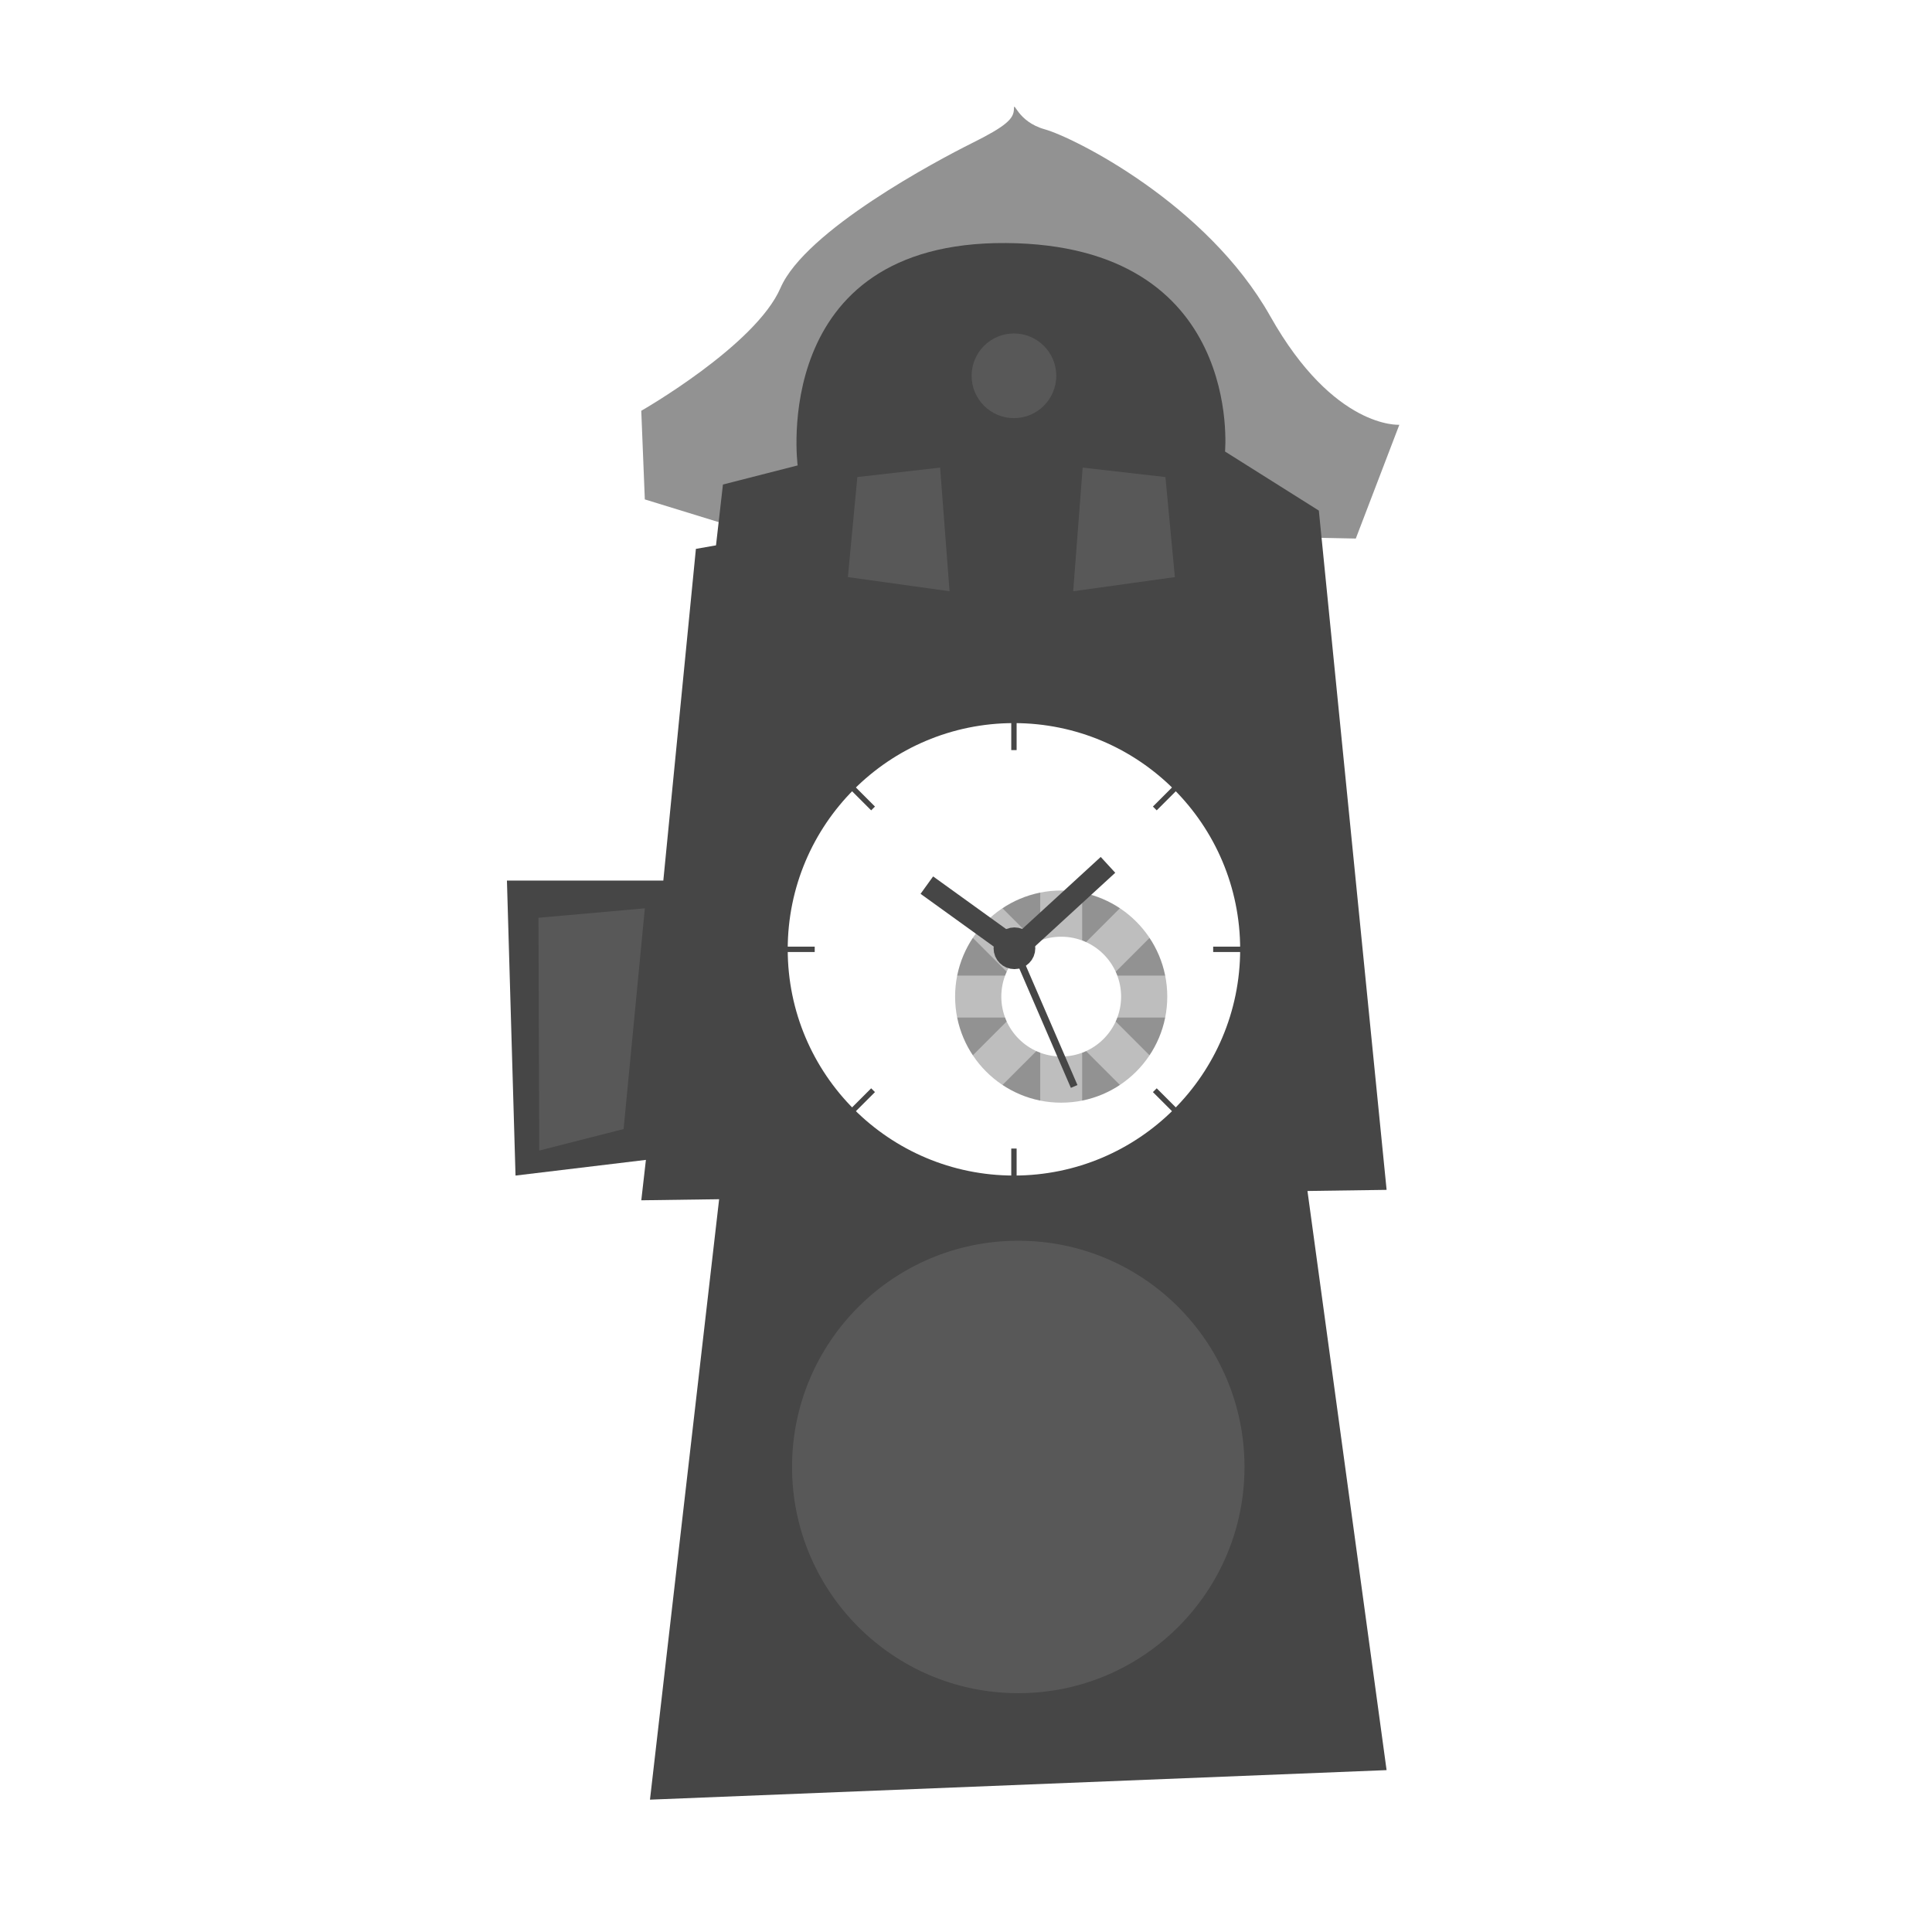 <!--?xml version="1.0" encoding="UTF-8"?-->
<svg viewBox="0 0 1080 1080" xmlns:xlink="http://www.w3.org/1999/xlink" xmlns="http://www.w3.org/2000/svg" id="Illustrazione">
  <defs>
    <style>
      .cls-1 {
        opacity: .1;
      }

      .cls-1, .cls-2, .cls-3, .cls-4 {
        fill: #fff;
      }

      .cls-2 {
        opacity: .4;
      }

      .cls-5 {
        fill: #929292;
      }

      .cls-6 {
        fill: #464646;
      }

      .cls-7 {
        stroke-width: 3px;
      }

      .cls-7, .cls-8, .cls-9 {
        fill: none;
        stroke: #464646;
        stroke-miterlimit: 10;
      }

      .cls-8 {
        stroke-width: 4px;
      }

      .cls-9 {
        stroke-width: 12px;
      }

      .cls-4 {
        filter: url(#drop-shadow-1);
      }
    </style>
    <filter filterUnits="userSpaceOnUse" height="1031" width="598" y="24.95" x="248" id="drop-shadow-1">
      <feOffset dy="7" dx="7"></feOffset>
      <feGaussianBlur stdDeviation="5" result="blur"></feGaussianBlur>
      <feFlood flood-opacity=".2" flood-color="#000"></feFlood>
      <feComposite operator="in" in2="blur"></feComposite>
      <feComposite in="SourceGraphic"></feComposite>
    </filter>
  </defs>
  <path d="M372.34,697.17l-43.48.61,2.19-19.21-68.41,8.23-6.44-220.94h90.67l15.56-158.46-27.59-8.49-3.38-84.24,13.93-7.95c22.71-13.01,59.62-39.88,66.69-56.22,8.1-18.73,28.07-38.49,61.05-60.4,25.58-16.99,51.05-30,58.24-33.59,5.33-2.65,8.67-4.48,10.75-5.71,4.09-11.45,14.82-17.53,24.93-17.53,6.42,0,15.58,2.19,22.74,12.62.17.24.37.54.48.68.1.06.37.18.88.33,23.12,6.42,102.94,47.68,141.97,116.97,23.36,41.47,44.59,46.58,48.25,47.16l42.44-5.08-16.89,40.96-30.97,80.95-7.96-.16,36.25,363.46-43.16.6,44.12,322.98-471.61,18.91,38.75-336.45Z" class="cls-4"></path>
  <g>
    <path d="M408.49,293.95l-48.03-14.78-1.99-49.54s63.92-36.51,77.83-68.67c13.91-32.16,87.62-71.27,106.83-80.84,19.21-9.56,23.56-13.68,23.66-19.12.1-5.45,1.63,6.95,17.28,11.3,15.65,4.35,90.4,41.23,126.03,104.49,35.64,63.26,72.14,60.65,72.14,60.65l-24.34,63.61-349.42-7.11Z" class="cls-5"></path>
    <path d="M404.13,270.85l41.76-10.68s-16.51-125.28,116.54-124.31c133.05.97,122.37,116.54,122.37,116.54l52.44,33.02,37.88,379.72-416.63,5.83,45.64-400.12Z" class="cls-6"></path>
    <polygon points="403.16 660.29 363.34 1006.02 775.11 989.51 726.55 634.07 403.16 660.29" class="cls-6"></polygon>
    <circle r="126.46" cy="820.04" cx="569.22" class="cls-1"></circle>
    <circle r="126.46" cy="530.68" cx="566.8" class="cls-3"></circle>
    <polygon points="530.8 330.51 473.98 322.6 479.26 266.68 525.53 261.4 530.8 330.51" class="cls-1"></polygon>
    <polygon points="599.93 330.51 656.76 322.6 651.48 266.68 605.21 261.4 599.93 330.51" class="cls-1"></polygon>
    <polygon points="421.72 301.07 389.01 306.83 370.8 492.26 283.38 492.26 288.18 657.15 389.01 645.02 421.72 301.07" class="cls-6"></polygon>
    <polygon points="348.6 631.14 301.45 643.16 301.01 513.04 360.47 507.76 348.6 631.14" class="cls-1"></polygon>
    <circle r="23.66" cy="210.07" cx="566.8" class="cls-1"></circle>
    <g>
      <circle r="59.3" cy="557.1" cx="593.21" class="cls-5"></circle>
      <g>
        <rect height="130.95" width="23.45" y="491.62" x="581.49" class="cls-2"></rect>
        <rect transform="translate(-220.18 582.64) rotate(-45)" height="130.95" width="23.45" y="491.62" x="581.49" class="cls-2"></rect>
        <rect transform="translate(36.11 1150.31) rotate(-90)" height="130.95" width="23.45" y="491.62" x="581.49" class="cls-2"></rect>
        <rect transform="translate(618.75 1370.5) rotate(-135)" height="130.95" width="23.45" y="491.62" x="581.49" class="cls-2"></rect>
      </g>
    </g>
    <circle r="33.48" cy="557.11" cx="593.22" class="cls-3"></circle>
    <g>
      <line y2="419.31" x2="566.8" y1="381.2" x1="566.8" class="cls-7"></line>
      <line y2="451.93" x2="488.05" y1="424.98" x1="461.1" class="cls-7"></line>
      <line y2="530.68" x2="455.43" y1="530.68" x1="417.31" class="cls-7"></line>
      <line y2="609.43" x2="488.05" y1="636.38" x1="461.1" class="cls-7"></line>
      <line y2="642.05" x2="566.8" y1="680.17" x1="566.8" class="cls-7"></line>
      <line y2="609.43" x2="645.55" y1="636.38" x1="672.5" class="cls-7"></line>
      <line y2="530.68" x2="678.17" y1="530.68" x1="716.28" class="cls-7"></line>
      <line y2="451.93" x2="645.55" y1="424.98" x1="672.5" class="cls-7"></line>
    </g>
    <polyline points="518.11 494.79 567.9 530.68 619.37 483.46" class="cls-9"></polyline>
    <circle r="5.66" cy="530.09" cx="567.08" class="cls-9"></circle>
    <line y2="607.33" x2="600.46" y1="530.09" x1="567.08" class="cls-8"></line>
  </g>
</svg>